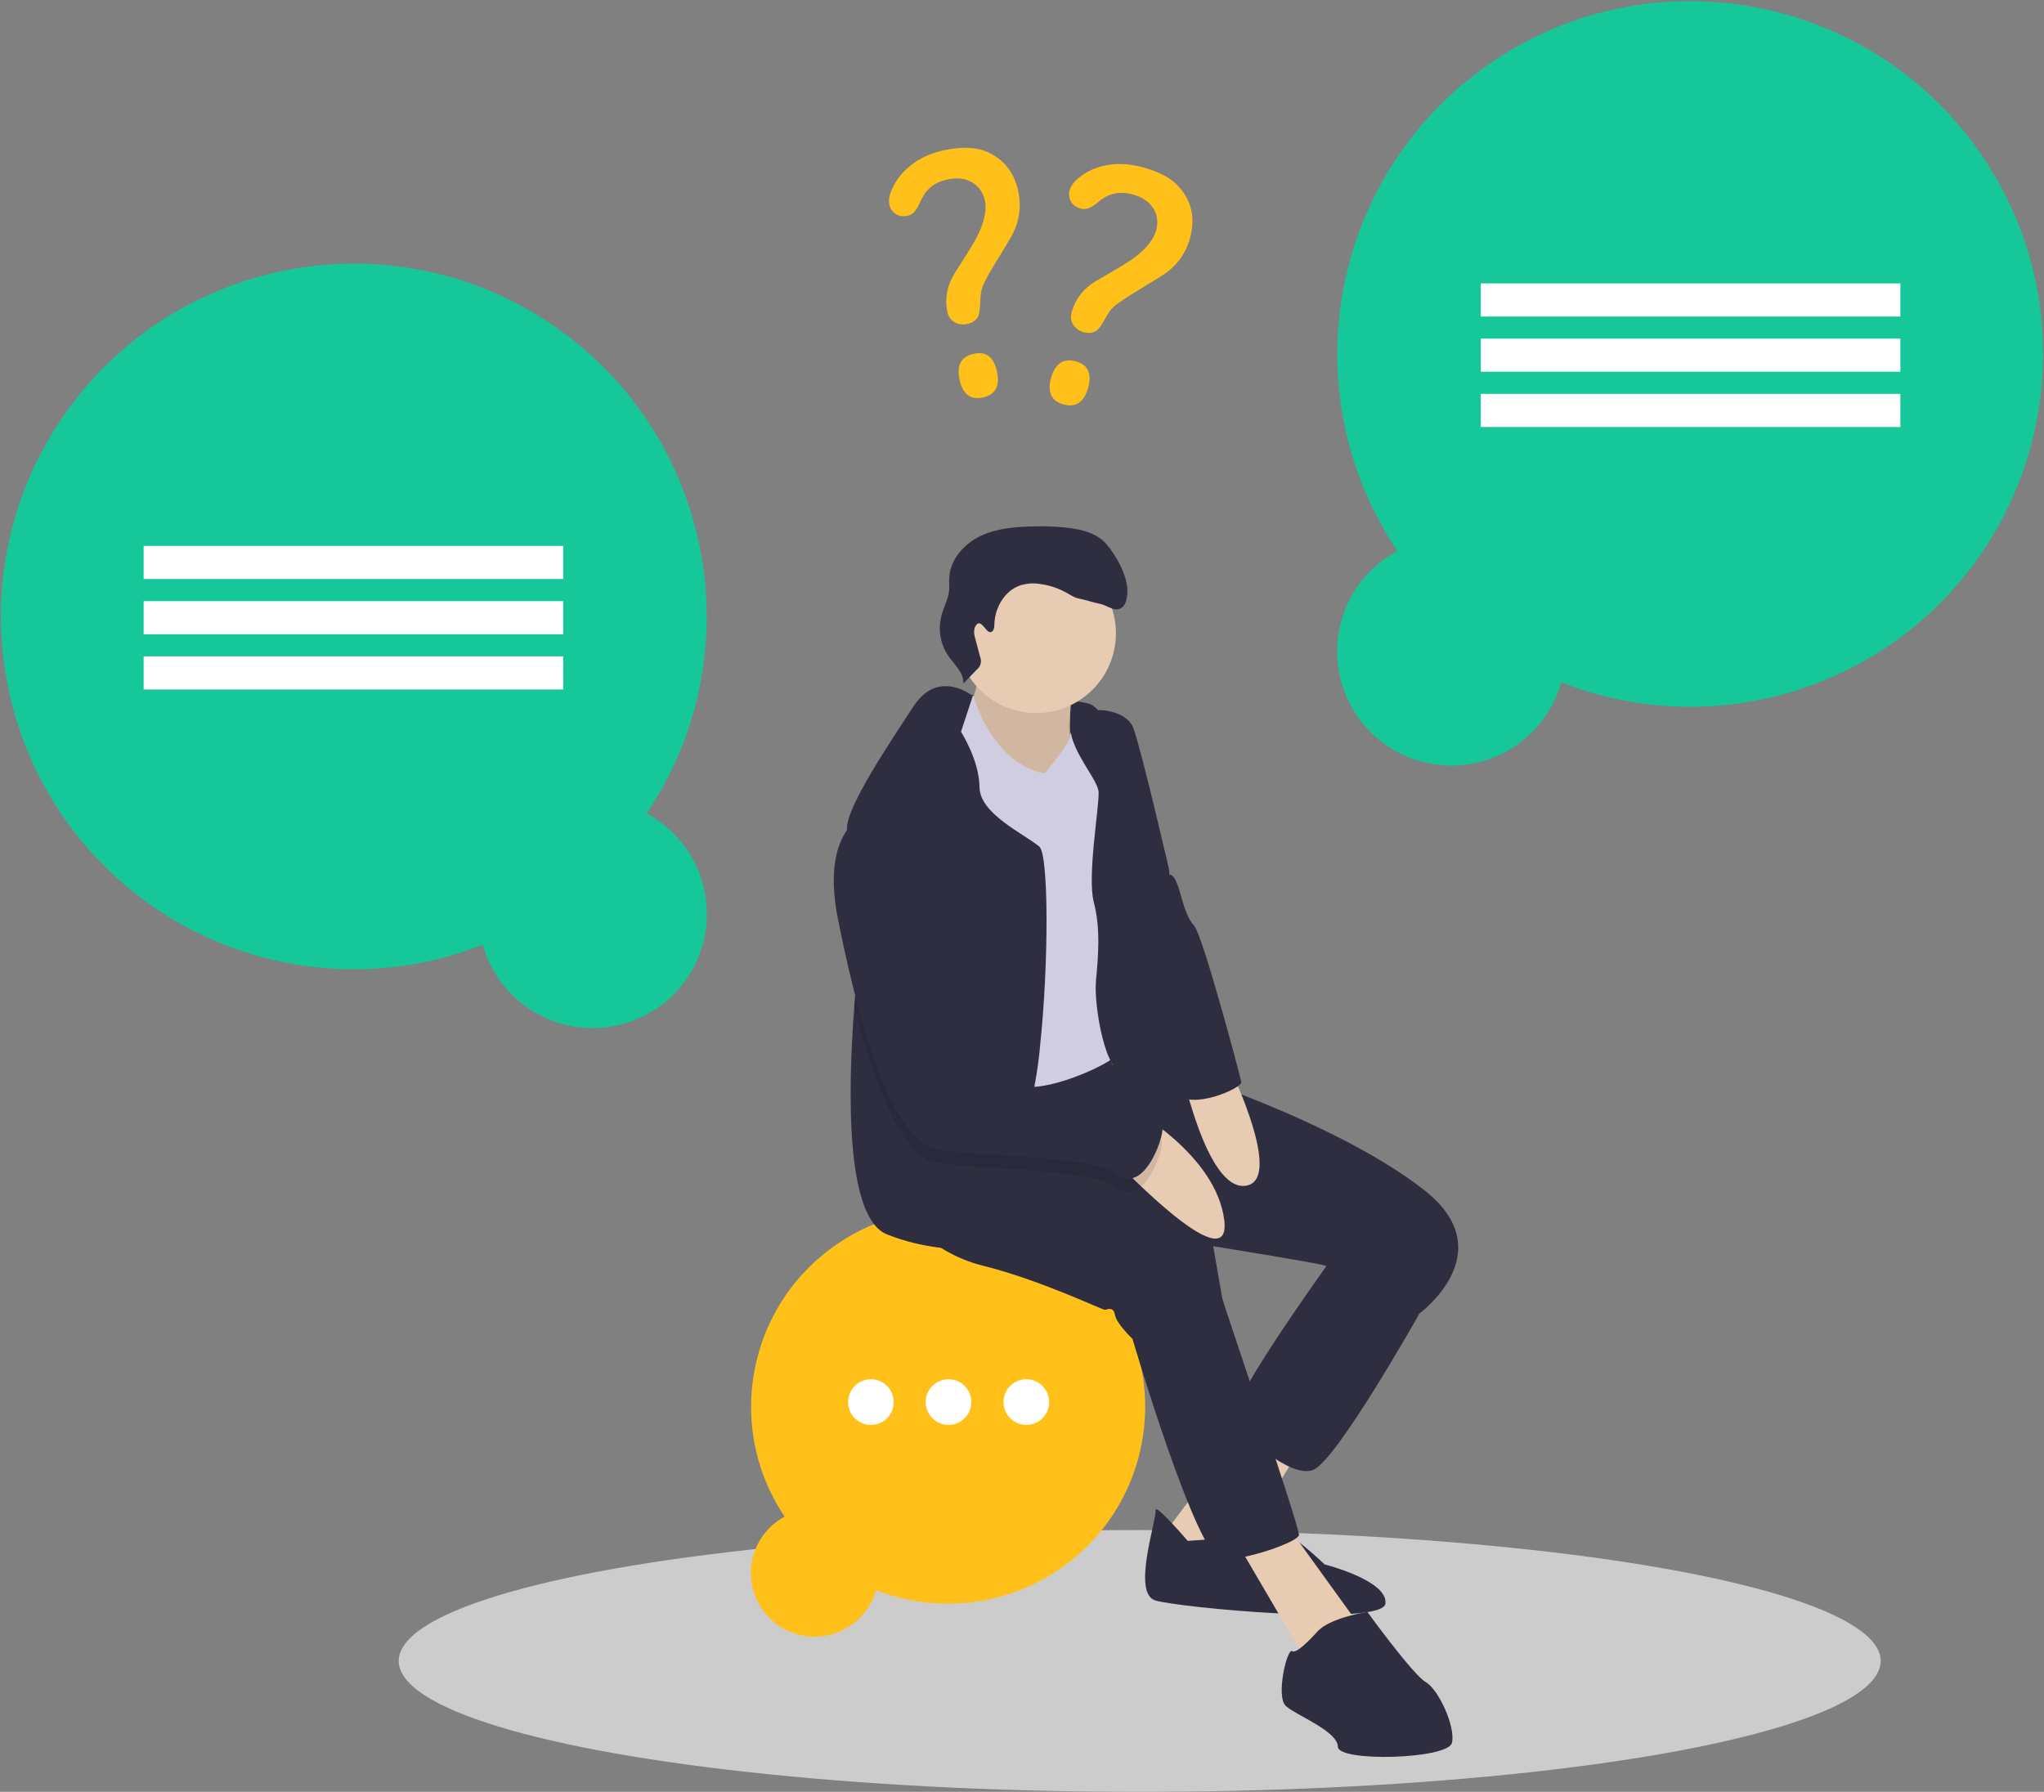 <svg xmlns="http://www.w3.org/2000/svg" viewBox="0 0 851 746.1"><rect x="0" y="0" width="851" height="746.1" fill="#808080" stroke="none"/><style>.st1{fill:#16c79a}.st2{fill:#fff}.st3{fill:#ffc119}.st4{fill:#2f2e41}.st5{fill:#e8cbb3}.st6{opacity:.1;enable-background:new}</style><g id="bafbdcdd-db4a-4743-9ceb-46364dc67d6e"><ellipse cx="474.5" cy="691.6" rx="308.5" ry="54.5" fill="#ccc"/><path class="st1" d="M269.2 338.7c45.3-67.3 27.4-158.6-39.9-203.9S70.7 107.4 25.4 174.7-2 333.3 65.3 378.6c40.1 26.9 90.8 32.5 135.7 14.8 7.1 25.3 33.3 40 58.6 32.9 25.3-7.1 40-33.3 32.9-58.6-3.4-12.4-11.9-22.9-23.3-29z"/><path class="st2" d="M59.8 227.3h174.7v13.8H59.8zM59.8 250.3h174.7v13.8H59.8zM59.8 273.3h174.7v13.8H59.8z"/><path class="st1" d="M581.8 229.4c-45.3-67.3-27.4-158.6 39.9-203.9S780.3-1.9 825.6 65.4c45.3 67.3 27.4 158.6-39.9 203.9-40.1 26.9-90.8 32.5-135.7 14.8-7.1 25.3-33.3 40-58.6 32.9-25.3-7.1-40-33.3-32.9-58.6 3.4-12.4 11.9-22.9 23.3-29z"/><path class="st2" d="M616.5 118h174.7v13.8H616.5zM616.5 141h174.7v13.8H616.5zM616.5 164h174.7v13.8H616.5z"/><path class="st3" d="M326.7 631.5c-25.3-37.6-15.3-88.5 22.3-113.8 37.6-25.3 88.5-15.3 113.8 22.3 25.3 37.6 15.3 88.5-22.3 113.8a82.37 82.37 0 01-75.8 8.3c-4 14.1-18.6 22.3-32.7 18.4-14.1-4-22.3-18.6-18.4-32.7 2-7 6.7-12.9 13.1-16.3z"/><circle class="st2" cx="362.6" cy="583.8" r="9.5"/><circle class="st2" cx="394.9" cy="583.8" r="9.5"/><circle class="st2" cx="427.3" cy="583.8" r="9.5"/><path class="st4" d="M404.4 289.4s42.3 1.2 49.3 3.7 10.1 20.7 10.1 20.7L431 324.2l-24.6-1.4-18.5 1.3 10.3-27.1 6.2-7.6z"/><path class="st5" d="M406.3 275.5s2.8 10.8-3.4 18.4 26.6 34.8 26.6 34.8l17.3-3s-3.8-33.1 1.3-41.4-41.8-8.8-41.8-8.8z"/><path class="st6" d="M406.3 275.5s2.8 10.8-3.4 18.4 26.6 34.8 26.6 34.8l17.3-3s-3.8-33.1 1.3-41.4-41.8-8.8-41.8-8.8z"/><path class="st5" d="M521.2 590.1l-38.1 50.6 26 15.2 35.8-58.6z"/><path class="st4" d="M494.5 641.6s-14-16.3-13.4-12.7-10 34.5-.1 37.5 94.6 10.9 95.8 1.3-25.3-16.3-25.3-16.3-15.7-15.1-19.2-13.6-37.8 3.8-37.8 3.8z"/><path class="st5" d="M512.7 638.4l30.4 51.9 23-13.3-30.7-42.5z"/><path class="st4" d="M560.8 515l-9 12.8s-43.1 59.9-38.5 64.7 23.6 23.1 33.3 19.6 44.1-64.7 44.1-64.7l-9-35.9-20.9 3.5z"/><path class="st4" d="M375.1 502.9s9.7 18 34.1 24.1 50 18.6 50.9 18.4 3.5-1.5 4.1 2.1 7.3 10 7.3 10 27 91.8 37.3 91.9 31.5-7.3 32-10.2-31.6-96.7-31.9-98.5l-3.8-21.8s42.4 6.8 46.3 8 39.1 20.4 39.1 20.4 35.8-25.8 2.3-51.9c-33.5-26.1-91.1-45.2-91.1-45.2l-20.7-5.8-18-1.1-2.7-10.2-42.7 2.5-44.5 18.9 2 48.4z"/><circle class="st5" cx="431.4" cy="263.7" r="33.2"/><path d="M401.3 290.4l4-.7s7.2 27.8 29.6 32.4c0 0 11-13.2 10.5-15.4s8.7-14.1 13.6-7.5-1.2 123.8 2.9 125.9 12.9 4.3 5.8 12.1c-7.1 7.8-35.3 18.2-41.5 14.6s-19-34.2-24.5-44.5-14.3-45.3-14.3-45.3-11.3-38.3-4.3-47 18.2-24.6 18.2-24.6z" fill="#d0cde1"/><path class="st4" d="M433.1 434.7c-.7 8.2-2 16.3-3.8 24.3-1.6 6.5-3.5 10.4-5.7 10.3-5.5-.4-8 7.7-9.3 17-1.4 9.9-1.4 21.2-2.1 25.2-1 5.3-7.4 9.3-20.3 8.1-7.7-.9-15.2-2.7-22.3-5.5-17.3-6.3-16.8-57.5-13.9-95.4 1.8-23.3 4.4-41.6 4.4-41.6s-5.3-15.7-7-26.5c-.3-2-.5-4-.5-5.9.3-9.4 17.4-34.8 27.8-50.7 10.4-15.8 24.6-4.2 24.6-4.2l-4.9 14.9s7.6 11.8 7.7 23 18.3 19.3 24.9 24.8c4 3.4 3.9 49 .4 82.2zM447.6 295.1s1.2 1.4 6.7.7c6.6-.8 15.6 1.4 17.7 7.7 3.9 11.5 14.7 58.4 14.7 58.4s4.5 53.5 6.6 65.4c2 11.8 1 22.3 3 28.5s-19.8-11.6-27.8-9.3-13.2-27.7-12.2-38.2 1.9-21.9-.9-32.6 2.2-39.2 2-45.8-17.8-22.9-9.8-34.8z"/><path class="st5" d="M471.1 461.5s35.2 19.2 38.6 46.5c3.4 27.3-47.1-26.5-47.1-26.5l8.5-20zM491.2 442.2s10.8 54.3 27.6 51.5-9.4-54.6-9.4-54.6l-18.2 3.1z"/><path class="st4" d="M548.7 679.1s-8.6 9.9-10.7 8.4-7 19-2.6 22.9 21.5 10.4 21.6 16.9 45.9 5.2 47.5-1.6-5.7-22.4-10.9-25.3-24.3-29.2-24.3-29.2-15 2.2-20.6 7.9z"/><path class="st6" d="M465.5 494.8c-8.2-5.8-30.9-7.2-51.2-8.5-8.9-.6-17.3-1.1-23.7-2-6.2-.9-11.8-6.5-16.7-15-7.5-12.8-13.6-32-18.3-50.5 1.8-23.3 4.4-41.6 4.4-41.6s-5.3-15.7-7-26.5c1.2-1.7 2.7-3 4.5-4 21.5-9.2 41.9 81.4 44.5 95.6 0 .2.1.5.1.6 1.3 7.3 14.9 13.6 27.1 16.1 7.5 1.5 14.5 1.6 17.7-.4 8.5-5.2 34.5 15.6 36.5 16.2 2.2.6-6.2 28.3-17.9 20z"/><path class="st4" d="M357.6 341s-15.6 7.4-8.7 41.8 20.7 92.9 41.8 95.9 63.1 2.3 74.9 10.5 20.1-19.4 18.1-20-28-21.4-36.5-16.2-42.8-3.9-44.8-15.7-23-105.7-44.8-96.3zM469.9 324.5l17.1 39.8s1.7-.9 3.7 5.4 2.9 11.7 6.5 15.8 19.1 62.3 19.6 65-21.6 12.1-26.5 4.6-20.4-130.6-20.4-130.6zM412.5 263.2c1.3-.3 1.5-2 1.5-3.3.2-7.1 4.5-14.3 11.2-16.3 2.6-.7 5.3-.9 8-.4 3.8.5 7.4 1.7 10.8 3.6 1.8 1 3.5 2.2 5.5 2.5 1.3.2 7 1.9 8.3 2.1 2.9.5 5.6 3.1 8.3 2.1 2.6-.9 3.2-4.3 3.3-7.2.1-6.4-4.7-15.2-9-20-3.2-3.6-8.1-5.3-12.9-6.1-5.6-.9-11.2-1.2-16.9-1-7.6.1-15.5.7-22.4 4s-12.7 9.9-13 17.5c-.1 1.6.1 3.2 0 4.8-.3 3.9-2.4 7.4-3.3 11.1-1.4 5.6-.4 11.5 2.8 16.3 2.6 3.8 6.6 7.2 6.4 11.7l5.5-5.7c1.7-1.3 2.3-3.6 1.4-5.6l-2-7.6c-.5-1.4-.6-2.9-.2-4.3 2.3-5.3 4.6 2.4 6.7 1.8z"/></g><g id="レイヤー_2"><path class="st3" d="M448 150.5c5 1.4 6.7 5.1 5 11.1-1.7 5.9-5.1 8.2-10.2 6.8-5.1-1.4-6.8-5.1-5.2-11.1 1.8-6 5.2-8.3 10.4-6.8zm8.2-33.4l9.2-5.4c3.7-2.2 6.2-3.8 7.5-4.9 4.6-3.6 7.4-7.2 8.4-10.7 1-3.6.6-6.8-1.3-9.6-1.7-2.6-4.5-4.5-8.3-5.5-3.8-1.1-7.2-.9-10.2.4-1.4.6-3 1.6-4.7 3.1-1.6 1.3-2.9 2-3.9 2.3-1.1.3-2.2.3-3.2 0-1.6-.5-2.9-1.4-3.7-2.7-.9-1.5-1.1-3.1-.7-4.8.5-1.7 1.6-3.4 3.4-4.9 3.7-3.2 8.3-5.2 13.9-5.9 4.2-.5 8.8-.1 13.7 1.3 6.8 1.9 11.8 4.7 14.8 8.3 5.2 6 6.6 13.1 4.3 21.3-1.9 6.7-6 12-12.3 15.8l-13 8c-3.1 2-5.3 3.5-6.6 4.7-1.1 1-2.2 2.7-3.5 5-1.5 2.8-2.8 4.4-3.8 5-1.5.8-3.1.9-5 .4s-3.3-1.5-4.3-3-1.3-3.3-.7-5.4c1.6-5.5 4.9-9.8 10-12.8zM397.4 113.9l5.7-9c2.2-3.6 3.7-6.2 4.4-7.8 2.4-5.3 3.3-9.8 2.6-13.4-.8-3.6-2.6-6.2-5.6-7.9-2.7-1.5-6-1.9-9.9-1.1-3.9.8-6.8 2.5-8.9 5-.9 1.2-1.9 2.8-2.8 4.9-.9 1.9-1.7 3.1-2.4 3.8-.9.8-1.8 1.3-2.9 1.5-1.7.3-3.2.1-4.5-.7-1.5-.9-2.4-2.2-2.8-3.9-.4-1.7-.1-3.7.8-5.9 1.8-4.5 5-8.4 9.6-11.7 3.5-2.4 7.7-4.2 12.7-5.2 6.9-1.4 12.6-1.3 17 .5 7.3 3 11.9 8.6 13.6 16.9 1.4 6.8.2 13.4-3.6 19.7l-7.9 13.1c-1.9 3.2-3.1 5.6-3.6 7.2-.5 1.4-.7 3.4-.8 6.1-.1 3.1-.4 5.2-1.1 6.2-.9 1.4-2.4 2.3-4.3 2.7-1.9.4-3.6.2-5.2-.7-1.6-.9-2.7-2.4-3.1-4.4-1.1-5.6-.1-10.9 3-15.9zm8.1 33.4c5.1-1.1 8.3 1.4 9.6 7.5 1.3 6-.7 9.6-5.9 10.7-5.2 1.1-8.4-1.4-9.7-7.4-1.3-6.1.7-9.7 6-10.8z"/></g></svg>